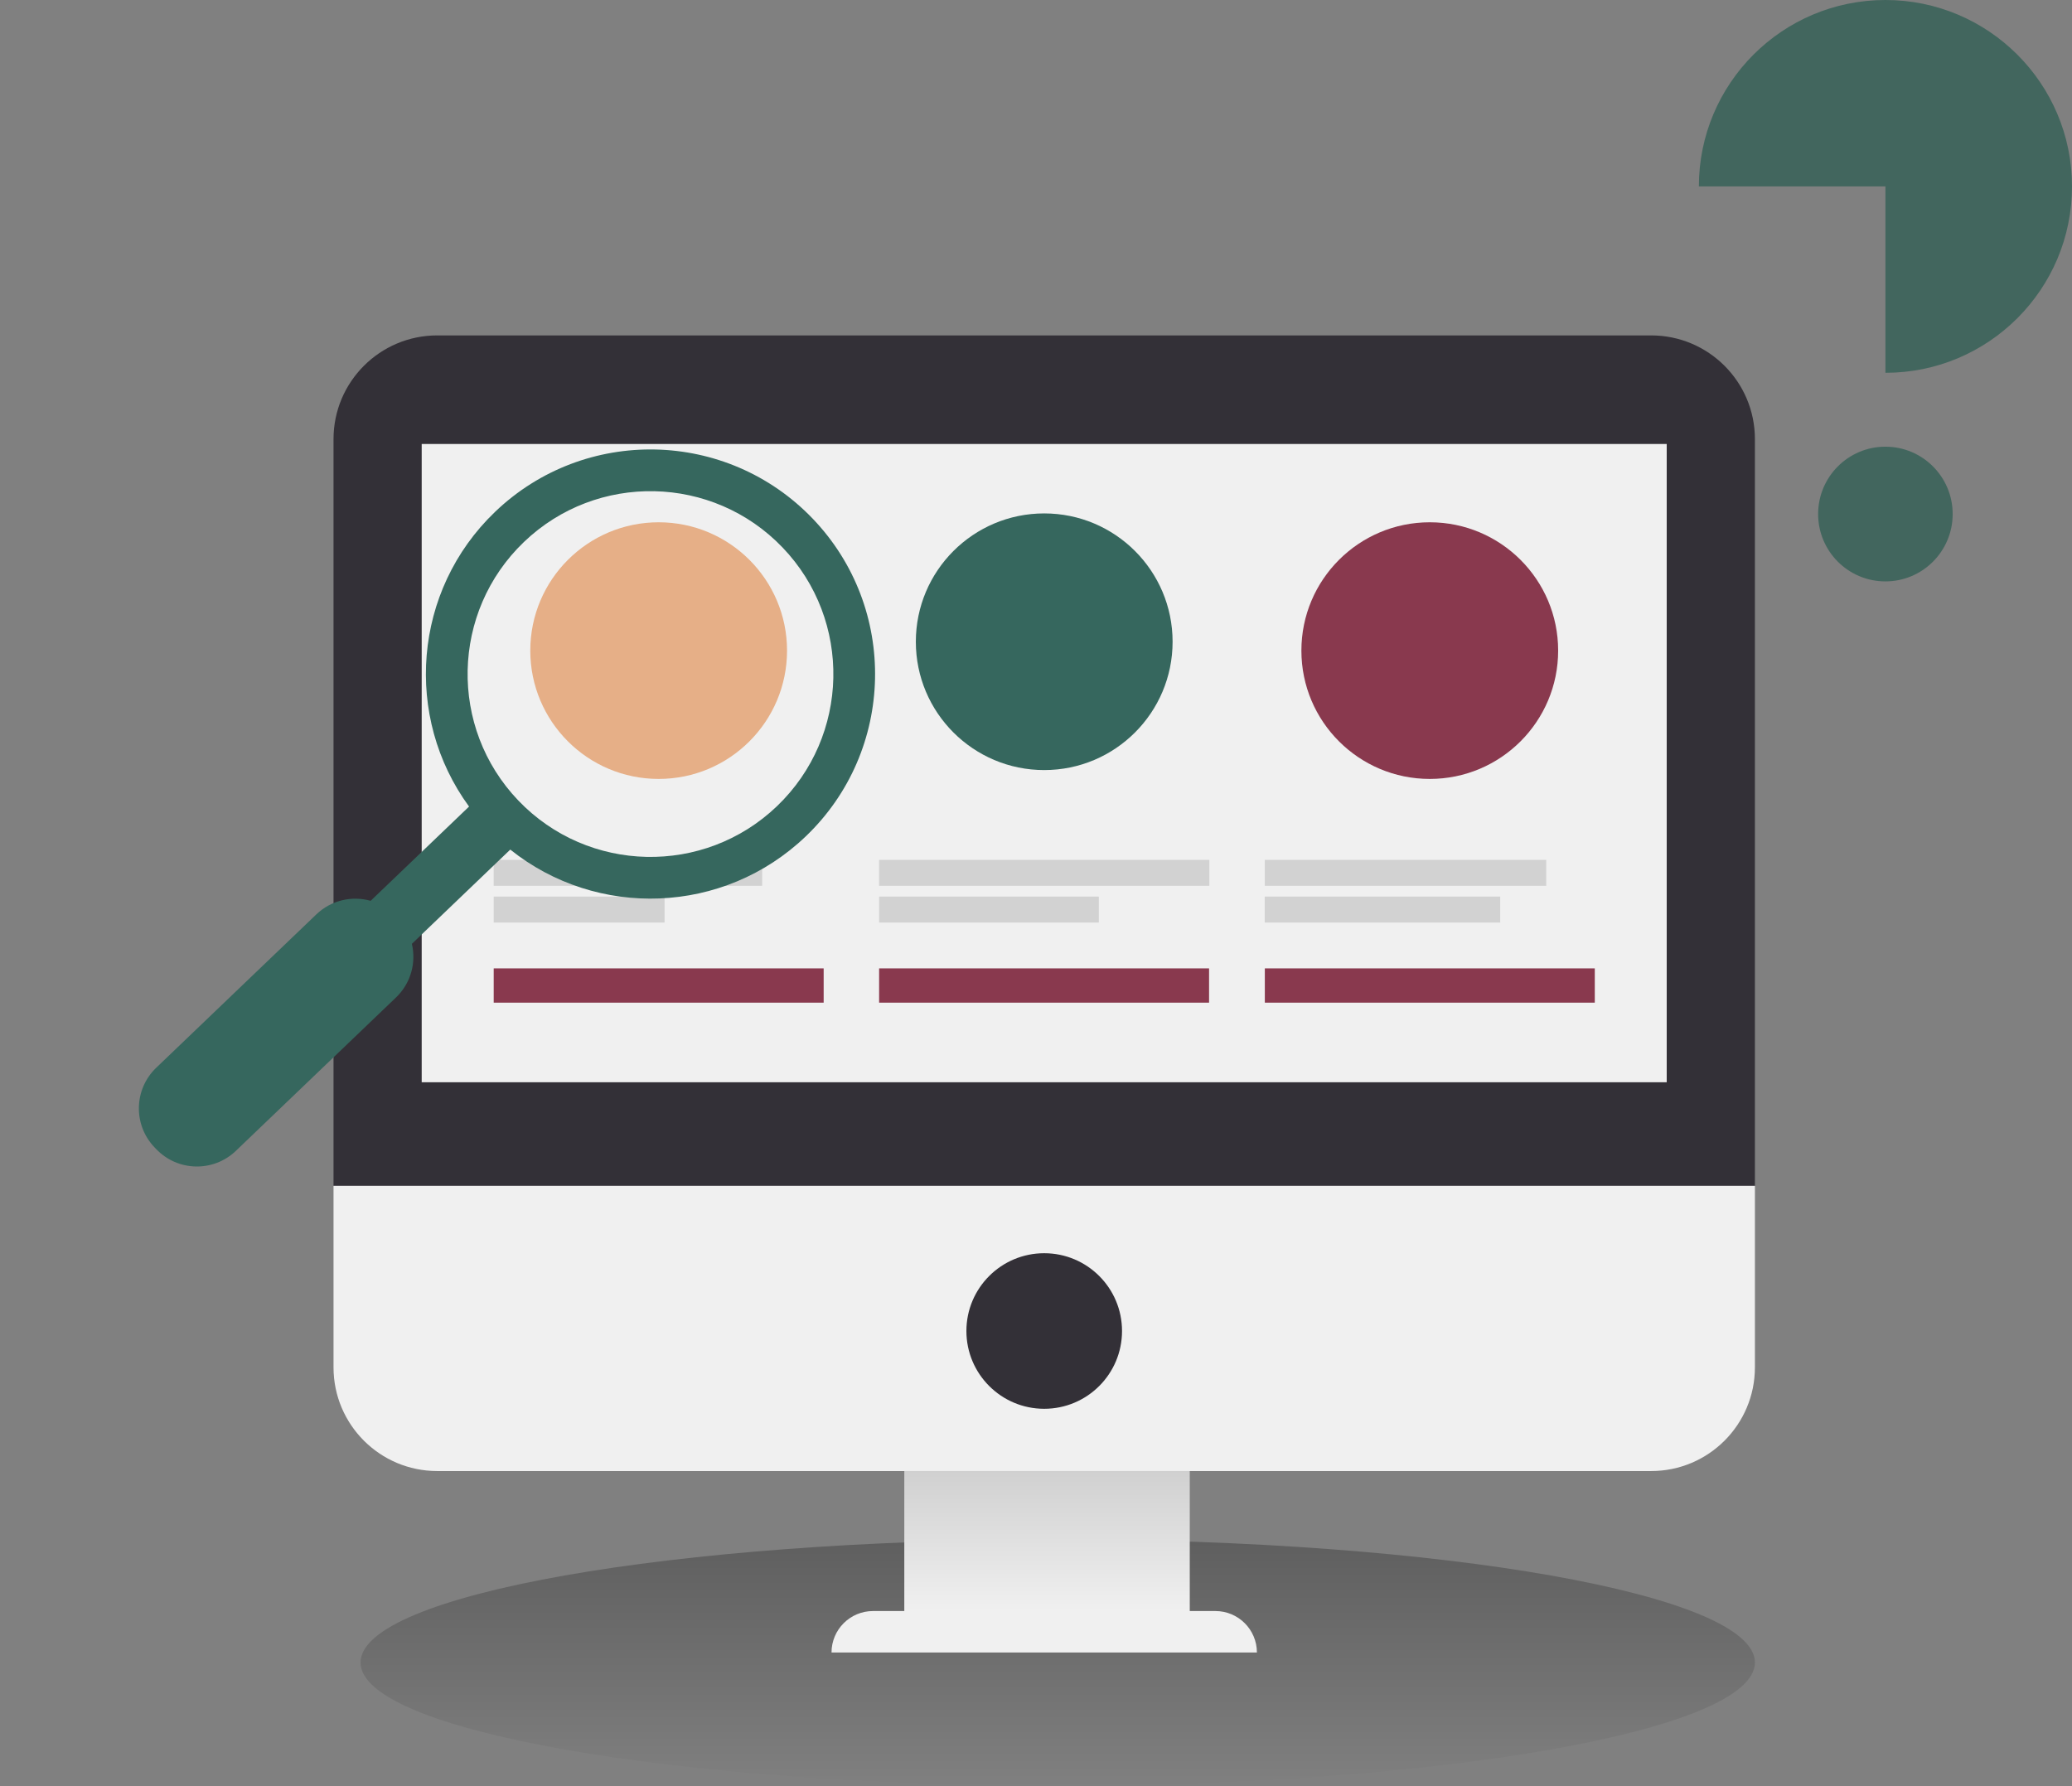 <?xml version="1.0" encoding="UTF-8"?> <svg xmlns="http://www.w3.org/2000/svg" width="994" height="857" viewBox="0 0 994 857" fill="none"><rect x="0" y="0" width="994" height="857" fill="#808080" stroke="none"/><path d="M507.426 856.625C692.142 856.625 841.885 830.19 841.885 797.58C841.885 764.97 692.142 738.535 507.426 738.535C322.71 738.535 172.967 764.97 172.967 797.58C172.967 830.19 322.71 856.625 507.426 856.625Z" fill="url(#paint0_linear_406_559)"></path><path d="M160 210.665C160 183.188 182.286 160.91 209.773 160.91H792.111C819.601 160.91 841.884 183.188 841.884 210.665V568.891H160V210.665Z" fill="#333037"></path><path d="M160 568.91H841.884V655.978C841.884 683.455 819.601 705.733 792.111 705.733H209.773C182.286 705.733 160 683.455 160 655.978V568.91Z" fill="#F0F0F0"></path><path d="M538.268 638.545C538.268 659.154 521.557 675.862 500.94 675.862C480.323 675.862 463.613 659.154 463.613 638.545C463.613 617.936 480.323 601.229 500.94 601.229C521.557 601.229 538.268 617.936 538.268 638.545Z" fill="#333037"></path><path d="M570.762 705.716H433.82V772.945H570.762V705.716Z" fill="url(#paint1_linear_406_559)"></path><path d="M398.906 792.794C398.908 781.804 407.818 772.892 418.818 772.893L583.066 772.891C594.06 772.893 602.975 781.802 602.977 792.795L398.906 792.794Z" fill="#F0F0F0"></path><path d="M799.572 213H202.301V519.207H799.572V213Z" fill="#F0F0F0"></path><path d="M365.639 412.523H236.826V424.961H365.639V412.523Z" fill="#D2D2D2"></path><path d="M318.821 430.142H236.834V442.582H318.821V430.142Z" fill="#D2D2D2"></path><path d="M395.135 464.579H236.845V481.023H395.135V464.579Z" fill="#89394E"></path><path d="M315.98 373.691C349.994 373.691 377.567 346.127 377.567 312.126C377.567 278.125 349.994 250.562 315.98 250.562C281.966 250.562 254.392 278.125 254.392 312.126C254.392 346.127 281.966 373.691 315.98 373.691Z" fill="#E6AF87"></path><path d="M580.16 412.523H421.719V424.961H580.16V412.523Z" fill="#D2D2D2"></path><path d="M527.143 430.142H421.734V442.582H527.143V430.142Z" fill="#D2D2D2"></path><path d="M580.026 464.579H421.737V481.023H580.026V464.579Z" fill="#89394E"></path><path d="M500.943 369.438C534.957 369.438 562.53 341.874 562.53 307.873C562.53 273.872 534.957 246.309 500.943 246.309C466.929 246.309 439.355 273.872 439.355 307.873C439.355 341.874 466.929 369.438 500.943 369.438Z" fill="#36675E"></path><path d="M741.78 412.523H606.754V424.961H741.78V412.523Z" fill="#D2D2D2"></path><path d="M719.698 430.142H606.728V442.582H719.698V430.142Z" fill="#D2D2D2"></path><path d="M765.068 464.579H606.779V481.023H765.068V464.579Z" fill="#89394E"></path><path d="M685.903 373.691C719.917 373.691 747.491 346.127 747.491 312.126C747.491 278.125 719.917 250.562 685.903 250.562C651.889 250.562 624.316 278.125 624.316 312.126C624.316 346.127 651.889 373.691 685.903 373.691Z" fill="#89394E"></path><path fill-rule="evenodd" clip-rule="evenodd" d="M225.022 386.946C193.607 344.027 198.059 283.334 237.513 245.544C280.466 204.402 348.741 205.873 389.886 248.829C431.025 291.779 429.555 360.054 386.601 401.196C347.148 438.986 286.319 440.821 244.792 407.587L197.589 452.8C199.712 461.811 197.148 471.667 189.979 478.533C168.606 499.005 134.53 531.645 113.157 552.116C102.375 562.443 85.279 562.075 74.959 551.301C74.683 551.012 74.406 550.723 74.129 550.434C63.809 539.66 64.177 522.564 74.959 512.237C96.332 491.765 130.409 459.126 151.781 438.654C158.95 431.787 168.914 429.657 177.819 432.159L225.022 386.946ZM375.433 262.673C408.93 297.644 407.736 353.244 372.76 386.746C337.785 420.245 282.181 419.048 248.685 384.077C215.182 349.099 216.386 293.502 251.361 260.002C286.337 226.501 341.93 227.695 375.433 262.673Z" fill="#36675E"></path><path d="M936.757 246.611C936.757 264.457 922.308 278.924 904.483 278.924C886.659 278.924 872.209 264.457 872.209 246.611C872.209 228.766 886.659 214.299 904.483 214.299C922.308 214.299 936.757 228.766 936.757 246.611Z" fill="#42665E"></path><path fill-rule="evenodd" clip-rule="evenodd" d="M904.5 178.852C953.929 178.852 994 138.818 994 89.426C994 40.073 953.896 0 904.5 0C855.07 0 815 40.044 815 89.426H904.5V178.852Z" fill="#42665E"></path><defs><linearGradient id="paint0_linear_406_559" x1="507.426" y1="738.535" x2="507.426" y2="856.625" gradientUnits="userSpaceOnUse"><stop stop-opacity="0.26"></stop><stop offset="1" stop-opacity="0"></stop></linearGradient><linearGradient id="paint1_linear_406_559" x1="576.846" y1="772.876" x2="576.846" y2="629.835" gradientUnits="userSpaceOnUse"><stop stop-color="#F0F0F0"></stop><stop offset="1" stop-color="#ACACAC"></stop></linearGradient></defs></svg> 